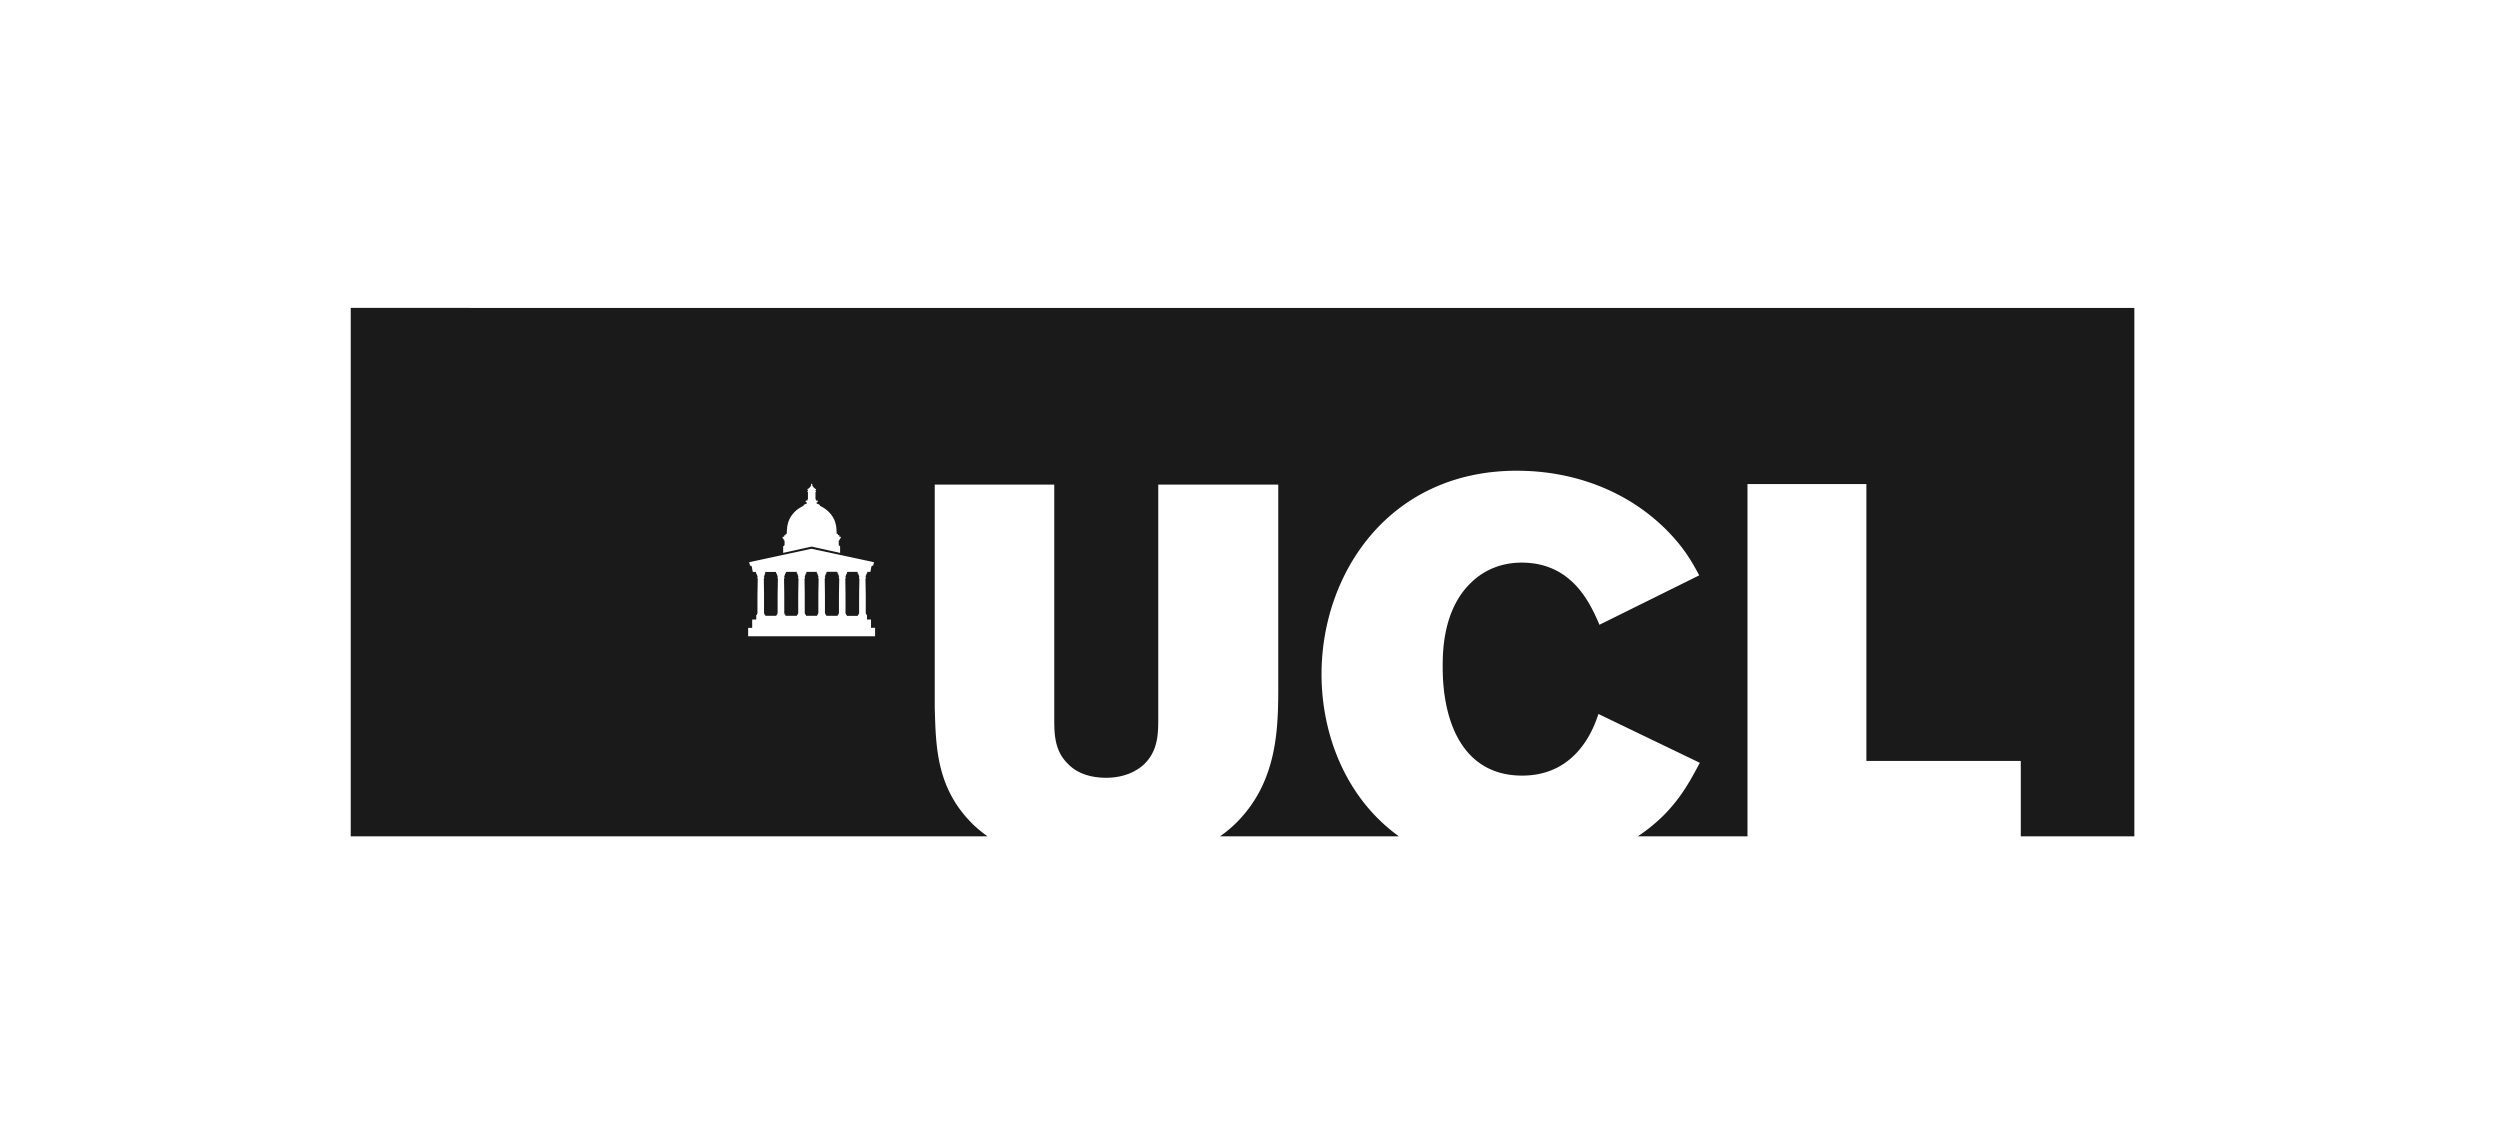 <svg xmlns="http://www.w3.org/2000/svg" width="119" height="54" fill="none"><g fill="#1A1A1A" clip-path="url(#a)"><path d="M38.383 27.222v.072s0 .007-.007.007h-.02s-.01.01-.01.02-.004.07-.045.104c-.007.003-.01.02 0 .02h.014s.01.007.006.014a.1.1 0 0 0-.006.034v.031s0 .01-.007.01H38.3s-.004 0-.004.004l.01.767v.894l.025.024v.041h.027s.007 0 .007.007v.041h.53v-.04s0-.008.007-.008h.027v-.041l.024-.024v-.894l.014-.767q-.002-.004-.004-.003h-.006s-.007-.004-.007-.01v-.032s0-.03-.007-.034q-.002-.012.007-.014h.013s.007-.014 0-.02c-.04-.035-.044-.093-.044-.107 0-.01 0-.017-.01-.017h-.021s-.007 0-.007-.007v-.072h-.52zm-.447 2.09v-.04s0-.008.007-.008h.028v-.041l.024-.024v-.894l.014-.767q-.002-.004-.004-.003h-.007s-.007-.004-.007-.01v-.032s0-.03-.007-.034q-.002-.012.007-.014h.014s.01-.014.003-.02c-.04-.035-.044-.093-.044-.107 0-.01 0-.017-.01-.017h-.021s-.007 0-.007-.007v-.072h-.52v.072s0 .007-.006.007h-.02s-.011.01-.011.02-.004.07-.045.104c-.007.003-.01.02 0 .02h.014s.01.007.007.014a.1.1 0 0 0-.007.034v.031s0 .01-.007.01h-.007s-.003 0-.003.004l.01.767v.894l.024.024v.041h.027s.008 0 .008.007v.041zm1.94 0v-.045s0-.007.007-.007h.027v-.041l.024-.024v-.894l.014-.767q-.002-.004-.004-.003h-.006s-.007-.004-.007-.01v-.032s0-.03-.007-.034q-.005-.012.007-.014h.014s.006-.014 0-.02c-.042-.035-.045-.093-.045-.107 0-.01 0-.017-.01-.017h-.021s-.007 0-.007-.007v-.072h-.52v.072s0 .007-.006.007h-.02s-.011.01-.011.02-.004.07-.045.104c-.007.003-.01.02 0 .02h.014s.01.007.007.014a.1.1 0 0 0-.007.034v.031s0 .01-.007.01h-.007s-.003 0-.003.004l.01.767v.894l.024.024v.041h.027s.008 0 .008.007v.045zm-3.432-2.018s0 .007-.007.007h-.02s-.011.01-.011.02-.003.07-.045.104c-.007.003-.01.02 0 .02h.014s.01.007.007.014a.1.1 0 0 0-.007.034v.031s0 .01-.007.01h-.007s-.003 0-.003.004l.01.767v.894l.024.024v.041h.027s.008 0 .008.007v.041h.53v-.04s0-.008.006-.008h.028v-.041l.024-.024v-.894l.013-.767q-.002-.004-.003-.003h-.007s-.007-.004-.007-.01v-.032s0-.03-.007-.034q-.002-.012.007-.014h.014s.01-.014 0-.02c-.041-.035-.045-.093-.045-.107 0-.01 0-.017-.01-.017h-.02s-.008 0-.008-.007v-.072h-.519v.072z"/><path d="M16.695 14.656v25.155h30.316a6 6 0 0 1-.664-.54c-1.777-1.72-1.801-3.714-1.853-5.588V23.068h5.688v11.148c0 .756.024 1.54.66 2.15.457.48 1.142.656 1.805.656.888 0 1.472-.33 1.802-.633.66-.633.684-1.417.684-2.173V23.067h5.712v9.505c0 2.046 0 4.701-2.108 6.699q-.302.283-.663.54h8.517c-2.506-1.799-3.686-4.808-3.686-7.72 0-4.804 3.226-9.684 9.295-9.684 2.717 0 5.306.963 7.187 2.882.76.784 1.118 1.39 1.496 2.098l-4.749 2.352c-.457-1.063-1.32-2.958-3.707-2.958-1.245 0-2.032.582-2.41.96-1.345 1.29-1.345 3.311-1.345 4.02 0 2.654.99 5.158 3.783 5.158 2.64 0 3.428-2.325 3.63-2.933l4.826 2.324c-.458.86-.891 1.668-1.75 2.528a8.3 8.3 0 0 1-1.198.97h5.217V23.04h5.66v13.18h7.349v3.59h5.406V14.657zM37.269 25.55h.045l.014-.01v-.052c0-.013.013-.013.013-.013h.045l.01-.01v-.045s0-.01.01-.01h.028a.02.02 0 0 0 .02-.021c0-.062-.02-.506.214-.83.182-.274.437-.415.578-.48 0-.059.086-.083.123-.097.021-.007.038-.014.038-.03v-.021c0-.018-.017-.028-.04-.024-.008 0-.015-.007-.015-.01v-.052s.007-.018.018-.018h.051c.014 0 .017-.01.017-.017v-.027s.014-.024.02-.031v-.33s-.006-.01-.016-.01h-.004s-.007-.004-.007-.008v-.03s.004-.007.007-.007h.014s.01-.01.01-.024q0-.023-.01-.024h-.014s-.007-.004-.007-.007v-.031s.004-.007.007-.007h.017s.014-.004.021-.01a.5.5 0 0 0 .114-.12v-.011c0-.007.006-.02.02-.02s.014-.018.004-.018c-.007 0-.007 0-.007-.01v-.021c0-.01.03-.048.03-.048s.032.041.032.048v.02q.002.012-.007.011c-.007 0-.01.017.003.017s.02.014.02.02v.011c0 .01.06.076.114.12.007.007.014.007.021.01h.017s.007.004.007.008v.03s0 .008-.007.008h-.014s-.01.006-.01.024c0 .017.004.02.01.024h.014s.007.003.007.006v.031s0 .007-.007.007h-.003c-.007 0-.017 0-.017.01v.33s.02.014.02.032v.027s.007.017.017.017h.052q.016 0 .017.018v.051s-.007.01-.014.01q-.038-.001-.04.025v.02c0 .017.016.024.037.031.038.014.124.035.124.096.14.066.395.207.578.482.233.32.213.763.213.829 0 .013.01.02.02.02h.028c.014 0 .014.01.014.01v.045s0 .01.01.01h.045s.013 0 .013.014v.052s0 .01.01.01h.045s.014 0 .014.014v.055s-.003.007-.01.007a.045.045 0 0 0-.041.045c0 .051-.031.058-.045.058v.193c0 .044.034.061.055.068.003 0 .01.007.01.01v.317l-1.355-.3-1.355.3v-.316s.007-.01.01-.01a.065.065 0 0 0 .056-.07v-.192s-.045-.003-.045-.058a.045.045 0 0 0-.041-.045q-.006.002-.007-.007v-.055c0-.014.014-.014.014-.014zm4.405 4.735h-6.062v-.398h.192v-.396h.193v-.217s0-.006.007-.006h.027v-.042l.024-.024v-.894l.014-.767q-.002-.004-.003-.003h-.007s-.007-.004-.007-.01v-.031s0-.031-.007-.035q-.002-.012.007-.014h.014s.006-.013 0-.02c-.042-.035-.045-.093-.045-.107 0-.01 0-.017-.01-.017h-.021s-.007 0-.007-.007v-.072h-.151l-.048-.261c-.028-.042-.073-.038-.073-.038h-.006l-.045-.165 2.97-.64 2.975.64-.044.165h-.007s-.048-.007-.076.041l-.048.255h-.151v.072s0 .007-.007.007h-.02s-.011.01-.011.02-.004.069-.045.103c-.007.004-.01.021.004.021h.013s.01.007.007.014c0 .007-.007.027-.007.034v.031s0 .01-.007.01H41.2s-.004 0-.004.004l.014.767v.894l.024.024v.041h.027s.007 0 .007.007v.217h.193v.395h.193v.399z"/><path d="M40.842 27.222h-.52v.072s0 .007-.006.007h-.02s-.011.01-.011.02-.003.07-.045.104c-.007.003-.01.02 0 .02h.014s.01.007.007.014a.1.1 0 0 0-.007.034v.031s0 .01-.007.01h-.007s-.003 0-.003.004l.01.767v.894l.024.024v.041h.027s.008 0 .008.007v.045h.53v-.045s0-.007.006-.007h.028v-.041l.024-.024v-.894l.013-.767q-.002-.004-.003-.003h-.007s-.007-.004-.007-.01v-.032s0-.03-.007-.034q-.002-.012.007-.014h.014s.01-.014.003-.02a.15.15 0 0 1-.048-.107c0-.01 0-.017-.01-.017h-.02s-.008 0-.008-.007v-.072z"/></g><defs><clipPath id="a"><path fill="#fff" d="M16.695 14.656h84.903v25.155H16.695z"/></clipPath></defs></svg>